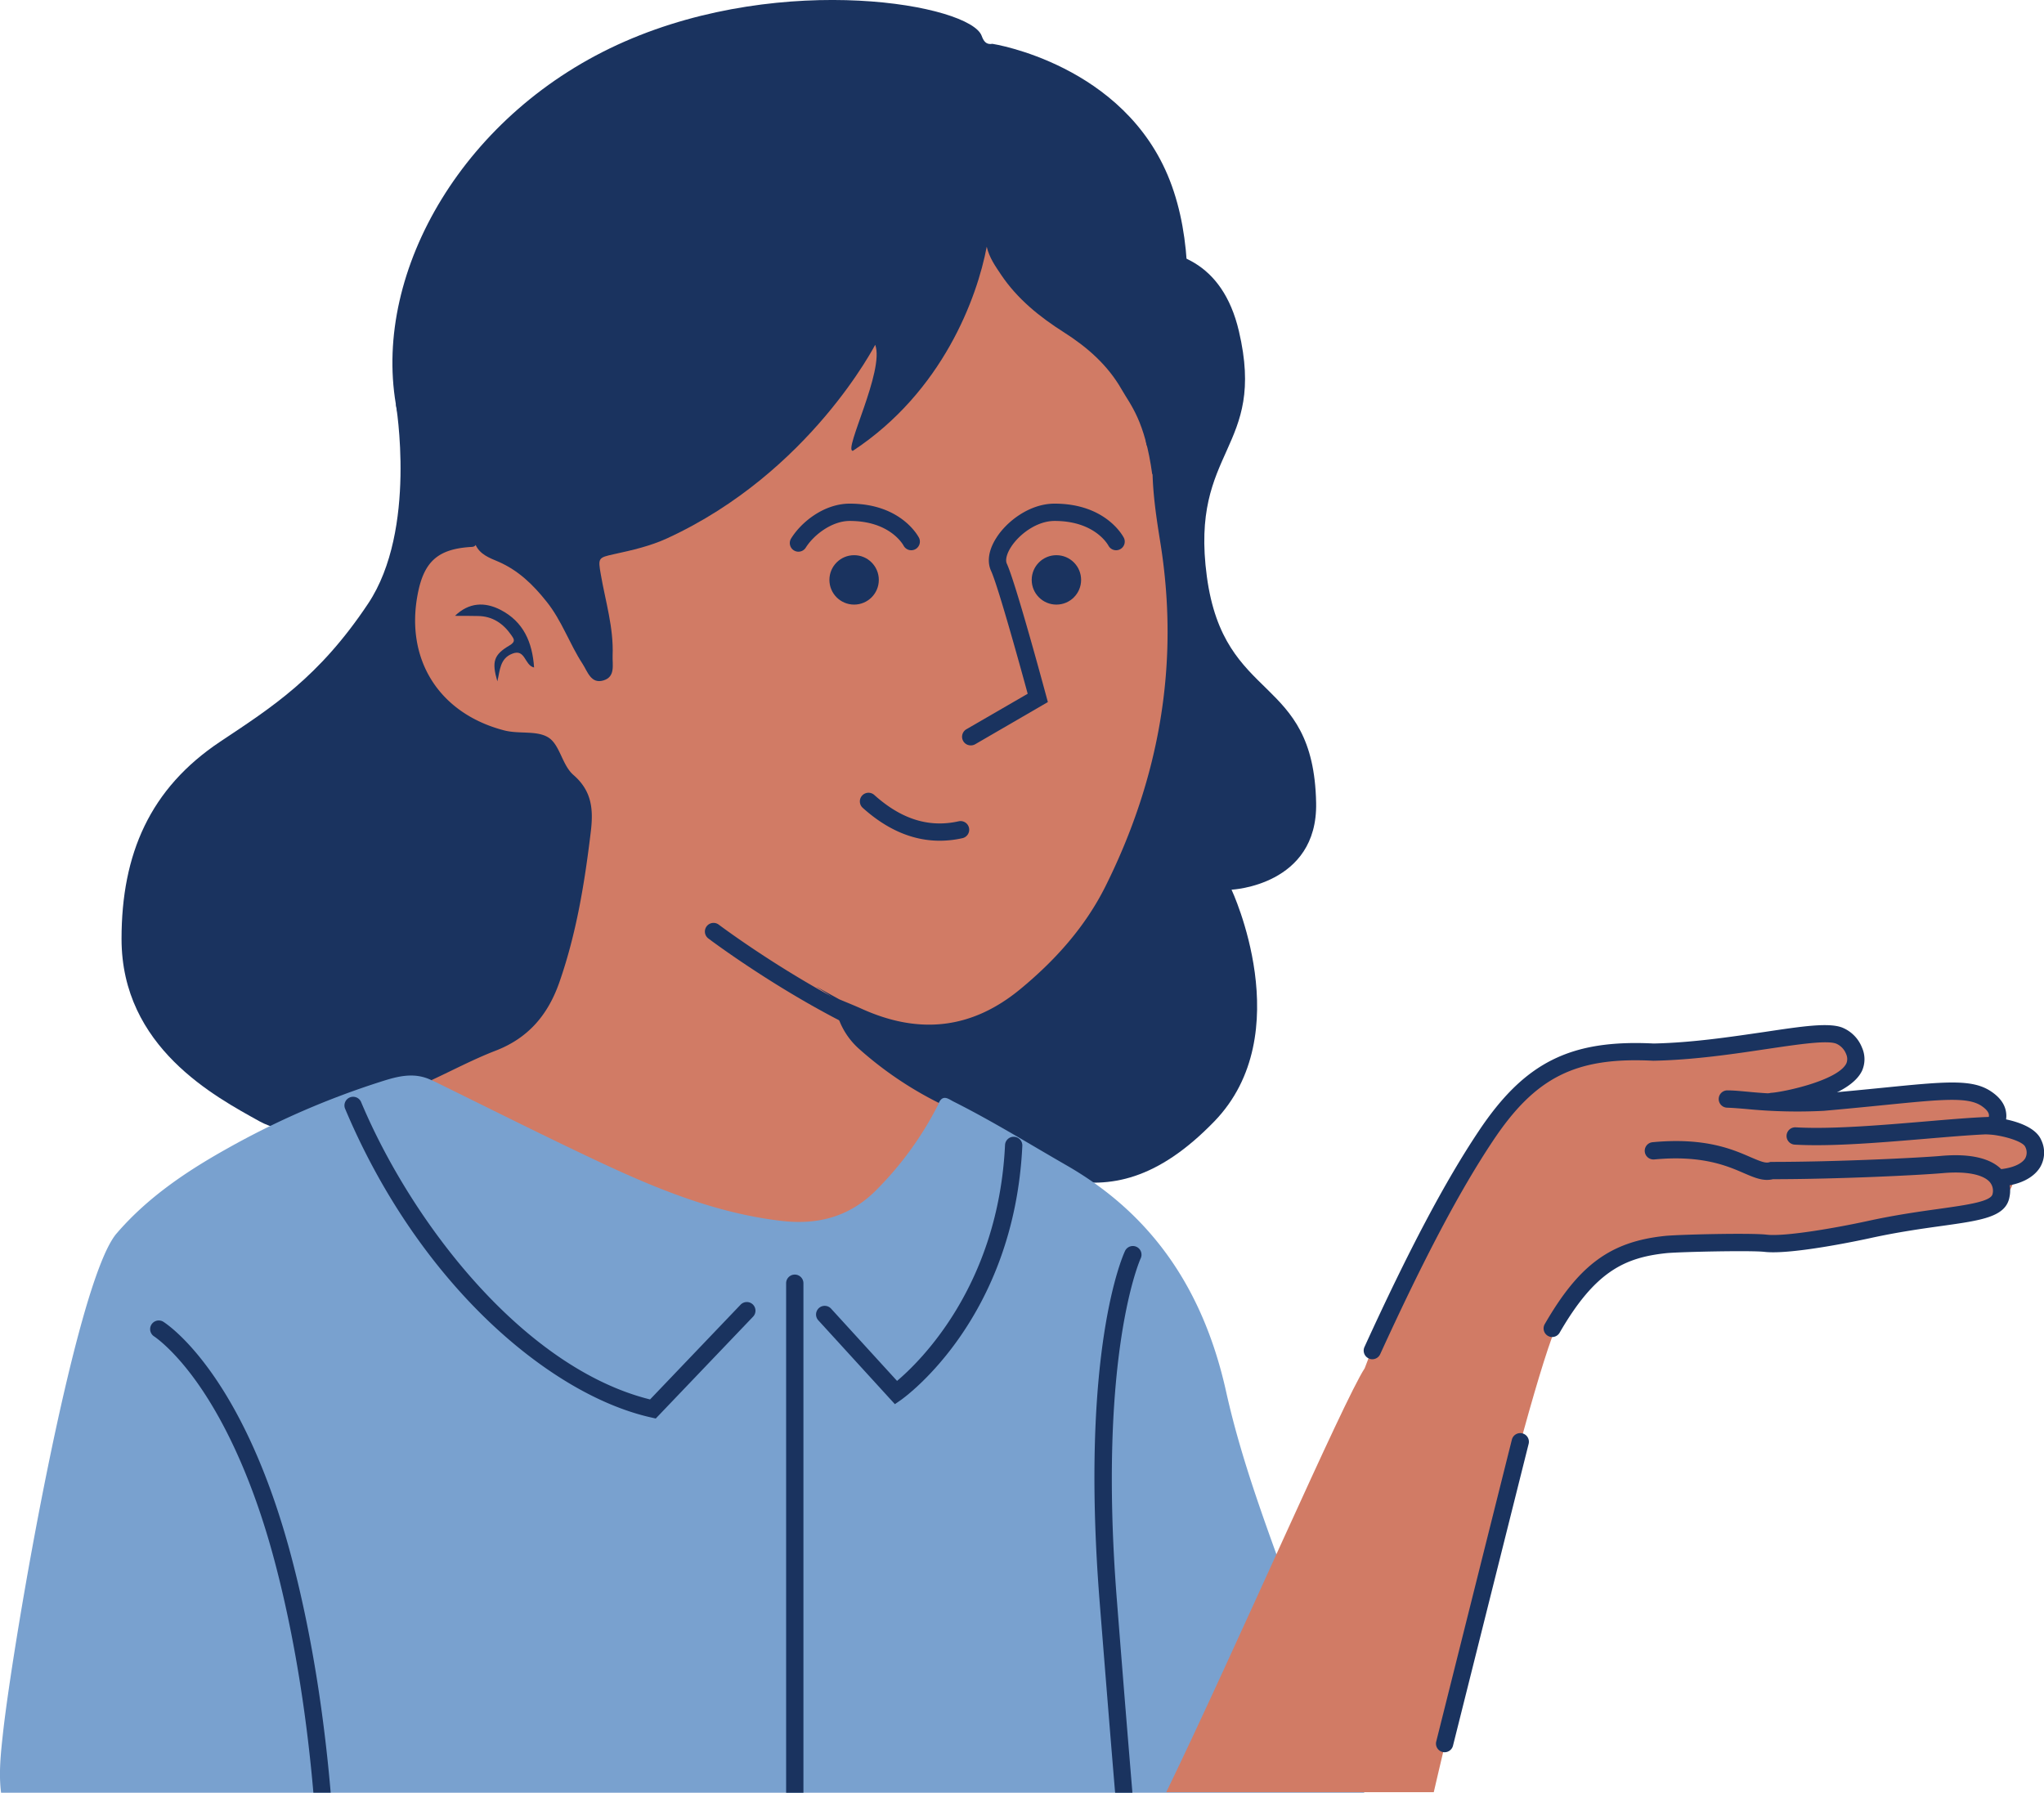 <svg viewBox="0 0 590.79 518.17" xmlns="http://www.w3.org/2000/svg"><path d="m117 116.78s6.25 36.28-8 57.67-27.8 29.94-42.77 39.92c-20.27 13.51-28.51 32.42-28.51 57 0 31.37 27.09 45.62 39.92 52.75s45.65 2.88 71.36-12.8 25.67-27.09 27.09-48.47 20.47-55.27 6-93.93-65.09-52.14-65.09-52.14z" fill="#1a335f" transform="translate(-2.59)"/><path d="m236.64 282.09s2.14 37.78 32.08 44.91 52 31 84.83-2.85c24.59-25.38 5-67 5-67s24.92-1.15 24.45-25.08c-.73-37.5-26.6-28.39-31.59-65.46s17.35-36.55 9.26-70.93c-9.51-40.4-56.31-16.76-56.31-16.76z" fill="#1a335f" transform="translate(-2.59)"/><path d="m396.92 518.17c-6.66-17.79-13.35-35.56-19.77-53.43-7.41-20.6-15.41-41.09-20.16-62.48-6.31-28.41-20.48-50.66-46-65.36-10.88-6.25-21.55-12.86-32.78-18.5-1.46-.73-3.05-2.17-4.27.37-1.76.93-2.57 2.65-3.51 4.27a90.55 90.55 0 0 1 -15.82 20.57 29.66 29.66 0 0 1 -24.96 8.39c-13-1.46-25.35-5.14-37.41-10-18.85-7.63-36.71-17.31-54.94-26.23-3.18-1.56-6.26-3.61-10-3.56-5-2.43-9.82-1.12-14.72.46a237.35 237.35 0 0 0 -44 19.12c-11.93 6.65-23.24 14.21-32.28 24.71-12.11 14.05-30 118.2-32.87 144.66-.62 5.67-1.24 11.37-.53 17z" fill="#79a1cf" transform="translate(-2.59)"/><path d="m338 157c-1.44-8.93-2.8-17.95-2.14-27.09-2.38-.2-1.88-2.4-2.24-3.68-3.87-13.7-11.53-24.44-23.91-31.74a55.84 55.84 0 0 1 -12.14-9.72c-4.14-4.36-6.95-9.63-10.34-15.2-2.88 15-31.53 35.3-30.65 29.12.29-.85-.08-1-.82-.78-1.1 1.79-2.11 3.64-3.32 5.34-6 8.41-13.08 15.88-20.05 23.44 0 .43-26.92 13.89-27.9 14.54-9.64 6.43-14 15.74-25.27 18.15-5.08 1.09-4.94 1.06-4 6.44 1.55 8.77 4.17 17.4 3.54 26.47-.12 1.67-.29 3.54-2 4-1.58.39-2.59-1.18-3.3-2.46-2.21-4-4.35-8-6.48-12-3.75-7-8.29-13.42-15-17.89-3.75-2.49-8.22-3.75-11.84-6.53-.38.72-1.06.65-1.72.7-9.26.64-13.27 4.22-15.07 13.46-3.73 19.07 6.18 34.68 25 39.55 4.3 1.11 9.5-.06 12.8 2.08s3.9 7.94 7.19 10.8c5.34 4.63 5.8 9.95 5 16.48-1.77 14.76-4.15 29.32-9.07 43.43-3.28 9.39-8.95 16.12-18.42 19.77-6.32 2.44-12.35 5.64-18.51 8.5 15.55 7.62 31 15.4 46.68 22.81 17.36 8.21 35 15.61 54.36 17.88 10.29 1.21 19.24-1 26.87-8.29a97.22 97.22 0 0 0 18.74-25.77 105.06 105.06 0 0 1 -23-15.56 21.4 21.4 0 0 1 -7.21-14.25c-.35-1.22-12.43-7.78 1.39-.16 2.22.93 4.45 1.82 6.64 2.81 16.38 7.36 31.55 5.89 45.65-5.73 10.14-8.36 18.78-18 24.64-29.72 15.65-31.39 21.46-64.38 15.9-99.2z" fill="#d17b65" transform="translate(-2.59)"/><g fill="#1a335f"><path d="m289.45 12.67c-1.88.33-2.57-.83-3.13-2.33-3.32-9-56.82-18.62-103.16 1.66s-72.7 66.21-66.16 104.78c2.68 15.75 11.68 29.14 23 40.59 1.26 2.87 4 3.86 6.55 4.94 5.83 2.51 10.12 6.68 14 11.56 4.43 5.5 6.63 12.19 10.42 18 1.46 2.24 2.42 5.86 6 4.81s2.58-4.54 2.69-7.27c.31-8-2.07-15.59-3.41-23.34-.84-4.81-.77-4.89 3.84-5.9 5.22-1.14 10.45-2.33 15.32-4.57 41.53-19.1 60.32-56.39 60.15-55.94 2.77 7.43-9.3 30.7-6.47 30.65 26-17.11 35.94-44.33 38.7-59 .75 3.2 2.5 5.63 4.15 8.1 4.7 7 11.14 12.18 18.19 16.66 6.73 4.28 12.62 9.44 16.64 16.47 2.6 4.56 6.73 9 8.87 24.64 2.36-4.12 18.18-51.35 5.08-85s-51.27-39.51-51.27-39.51z" transform="translate(-2.59)"/><path d="m134.09 178c4.07-3.91 8.63-4.07 13.16-1.74 6.65 3.42 9.21 9.36 9.71 16.67-2.81-.62-2.47-5.5-6.29-4-3.64 1.41-3.55 4.89-4.33 8-1.63-5.63-1.11-7.66 3.53-10.38 1.89-1.12 1.27-1.88.49-3-2.34-3.35-5.41-5.45-9.62-5.5-2.22-.05-4.44-.05-6.65-.05z" transform="translate(-2.59)"/><path d="m283.12 215.44a2.48 2.48 0 0 1 -2.12-1.24 2.51 2.51 0 0 1 .91-3.42l17.72-10.26c-2.72-10-8.7-31.43-10.58-35.5-1.24-2.7-.7-6.1 1.53-9.58 3-4.75 9.6-9.87 16.82-9.87 14.92 0 19.86 9.53 20.06 9.94a2.5 2.5 0 0 1 -4.46 2.25c-.18-.33-3.94-7.19-15.6-7.19-5.1 0-10.2 3.81-12.61 7.57-1.22 1.9-1.68 3.74-1.19 4.78 2.59 5.62 11 36.83 11.36 38.15l.5 1.85-21 12.19a2.5 2.5 0 0 1 -1.34.33z" transform="translate(-2.59)"/><path d="m233.37 159.46a2.46 2.46 0 0 1 -1.32-.38 2.5 2.5 0 0 1 -.8-3.44c3-4.85 9.6-10.07 16.94-10.07 14.92 0 19.86 9.53 20.06 9.94a2.5 2.5 0 0 1 -4.46 2.25c-.18-.33-3.94-7.19-15.6-7.19-5.13 0-10.37 4-12.7 7.71a2.5 2.5 0 0 1 -2.12 1.18z" transform="translate(-2.59)"/><path d="m274.21 243c-7.76 0-15.21-3.17-22.23-9.48a2.5 2.5 0 1 1 3.34-3.72c7.81 7 15.79 9.5 24.36 7.58a2.5 2.5 0 1 1 1.09 4.88 30.13 30.13 0 0 1 -6.56.74z" transform="translate(-2.59)"/><circle cx="305.34" cy="167.61" r="7.14"/><circle cx="246.87" cy="167.61" r="7.14"/><path d="m192.13 410-1.38-.31c-15.14-3.41-31.91-13.39-47.23-28.1-17-16.34-31.27-37.51-41.23-61.24a2.51 2.51 0 0 1 4.62-1.94c14.82 35.34 47.17 77 83.57 86.08l26.16-27.38a2.5 2.5 0 0 1 3.62 3.45z" transform="translate(-2.59)"/><path d="m261.24 405.85-22.18-24.29a2.5 2.5 0 0 1 3.69-3.37l19.12 20.94c6.49-5.46 29.27-27.45 31.21-68.18a2.5 2.5 0 1 1 5 .24c-2.37 49.85-33.7 72.45-35 73.39z" transform="translate(-2.59)"/><path d="m262.66 302.77a2.61 2.61 0 0 1 -.94-.18c-27.43-11-54.13-31.13-54.39-31.34a2.5 2.5 0 1 1 3-4c.27.2 26.45 19.89 53.25 30.68a2.5 2.5 0 0 1 -.93 4.82z" transform="translate(-2.59)"/><path d="m87.1 451.11c-14.1-54.24-36.42-68.51-37.36-69.11a2.5 2.5 0 0 0 -2.63 4.25s5.42 3.48 12.4 13.28c6.46 9.08 15.66 25.62 22.75 52.82 6.08 23.31 9.26 46.78 10.91 65.8h5c-1.65-19.32-4.87-43.26-11.07-67.04z" transform="translate(-2.59)"/><path d="m234.81 518.17v-147.27a2.5 2.5 0 0 0 -5 0v147.27z" transform="translate(-2.59)"/><path d="m325.39 462.25c-5.56-70.92 6.77-98.27 6.9-98.54a2.5 2.5 0 0 0 -4.53-2.13c-.53 1.13-13.05 28.52-7.36 101.06 2 25.18 3.44 43 4.5 55.53h5c-1.05-12.58-2.52-30.51-4.51-55.92z" transform="translate(-2.59)"/></g><path d="m590.68 331.36c-1.52-4.35-10.57-6-10.57-6s-2.19-8.43-6.6-9.45-9.4-1.72-28 .29c-19 2-45.06 2.92-45.06 2.92s33.81-3.18 37.07-9.74 1.18-4.66-1-8.08c-3.21-5.17-25.66-2.85-50.37 4.28-13.64-1.34-13.92-.85-26.38.95-9.77 1.41-15.13 9.3-22.34 15.21-10.05 8.23-31.67 49.91-40.39 73.73-6.17 9.38-37.17 80.84-57.36 122.54h77.32s31-134.21 37.82-139.01c15.92-25.3 21.27-16.09 63.44-19.24 8.88-2.07 52-4.79 59.89-10.7 10-7.48 4.94-9.17 4.94-9.17s9.7-2.48 7.59-8.53z" fill="#d17b65" transform="translate(-2.59)"/><path d="m399.21 392.87a2.37 2.37 0 0 1 -1-.23 2.5 2.5 0 0 1 -1.24-3.31c12.79-28 23.27-47.8 33-62.37 13.28-19.92 26.52-26.55 50.59-25.35 11.32-.23 22.81-2 32.05-3.34 10.82-1.62 18.63-2.8 22.54-1.23a10.34 10.34 0 0 1 5.65 5.81 8.24 8.24 0 0 1 0 6.61c-4.15 8.76-25.64 11.39-25.85 11.4a2.5 2.5 0 0 1 -.34-5c3.6-.24 19.32-3.58 21.67-8.55a3.41 3.41 0 0 0 -.09-2.65 5.37 5.37 0 0 0 -2.85-3c-2.65-1.06-11 .2-20 1.53-9.4 1.41-21.11 3.17-32.78 3.4h-.17c-22.32-1.13-34 4.7-46.27 23.13-9.57 14.34-19.92 33.94-32.6 61.67a2.5 2.5 0 0 1 -2.31 1.48z" fill="#1a335f" transform="translate(-2.59)"/><path d="m580.28 343a2.5 2.5 0 0 1 -.17-5c3.85-.28 6.78-1.47 7.84-3.2a3.51 3.51 0 0 0 0-3.33c-.62-1.46-5.46-3-9.38-3.47l-4.82-.53 3.23-3.62a2.37 2.37 0 0 0 .48-1.66c-.16-1.06-1.32-2-2.26-2.62-4-2.57-11.51-1.81-28.08-.16-5 .5-10.74 1.07-17.51 1.67h-.1a150.6 150.6 0 0 1 -22.07-.53c-2.13-.18-4-.34-5.65-.39a2.5 2.5 0 1 1 .14-5c1.83 0 3.73.21 5.94.4a143.2 143.2 0 0 0 21.35.51c6.72-.59 12.39-1.15 17.4-1.65 18.31-1.83 25.89-2.58 31.31.94 2.66 1.73 4.18 3.81 4.49 6.18a6.71 6.71 0 0 1 0 2c3.56.76 8.69 2.44 10.17 6a8.31 8.31 0 0 1 -.36 7.88c-2 3.18-6.13 5.16-11.75 5.56z" fill="#1a335f" transform="translate(-2.59)"/><path d="m527.58 331c-2.19 0-4.29-.05-6.25-.16a2.5 2.5 0 0 1 .29-5c10.34.59 24.76-.63 37.49-1.7 7.3-.62 14.19-1.21 19.15-1.33a2.5 2.5 0 0 1 .13 5c-4.82.12-11.64.7-18.86 1.31-10.53.88-22.2 1.88-31.95 1.88z" fill="#1a335f" transform="translate(-2.59)"/><path d="m451.25 386.45a2.49 2.49 0 0 1 -2.16-3.75c9.9-17.15 19-23.82 34.7-25.47 3.87-.41 24.7-.91 29.4-.37 5.42.63 20.22-2 28.84-3.86 8.21-1.81 15.37-2.81 21.13-3.61 8-1.13 15-2.1 15.36-4.31a3.87 3.87 0 0 0 -.87-3.49c-2-2.18-6.91-3.1-13.47-2.52-6.73.59-30.11 1.75-49.15 1.76-2.78.67-5.29-.42-8.43-1.77-4.82-2.09-12.11-5.24-25.88-3.94a2.52 2.52 0 0 1 -2.73-2.26 2.49 2.49 0 0 1 2.26-2.72c15.05-1.42 23 2 28.34 4.33 2.77 1.19 4.27 1.8 5.4 1.46l.35-.1h.36c19.33 0 43.14-1.22 49-1.74 8.35-.74 14.43.68 17.59 4.12a8.78 8.78 0 0 1 2.12 7.73c-1 5.8-8 6.78-19.59 8.4-5.68.79-12.74 1.78-20.76 3.54-.9.2-22.35 4.89-30.48 3.95-4-.46-24.42 0-28.31.37-12.16 1.28-20.69 5.33-30.89 23a2.5 2.5 0 0 1 -2.13 1.25z" fill="#1a335f" transform="translate(-2.59)"/><path d="m420.13 506.46a2.18 2.18 0 0 1 -.61-.08 2.49 2.49 0 0 1 -1.81-3l21.85-87.21a2.5 2.5 0 1 1 4.85 1.21l-21.86 87.22a2.5 2.5 0 0 1 -2.42 1.86z" fill="#1a335f" transform="translate(-2.59)"/></svg>